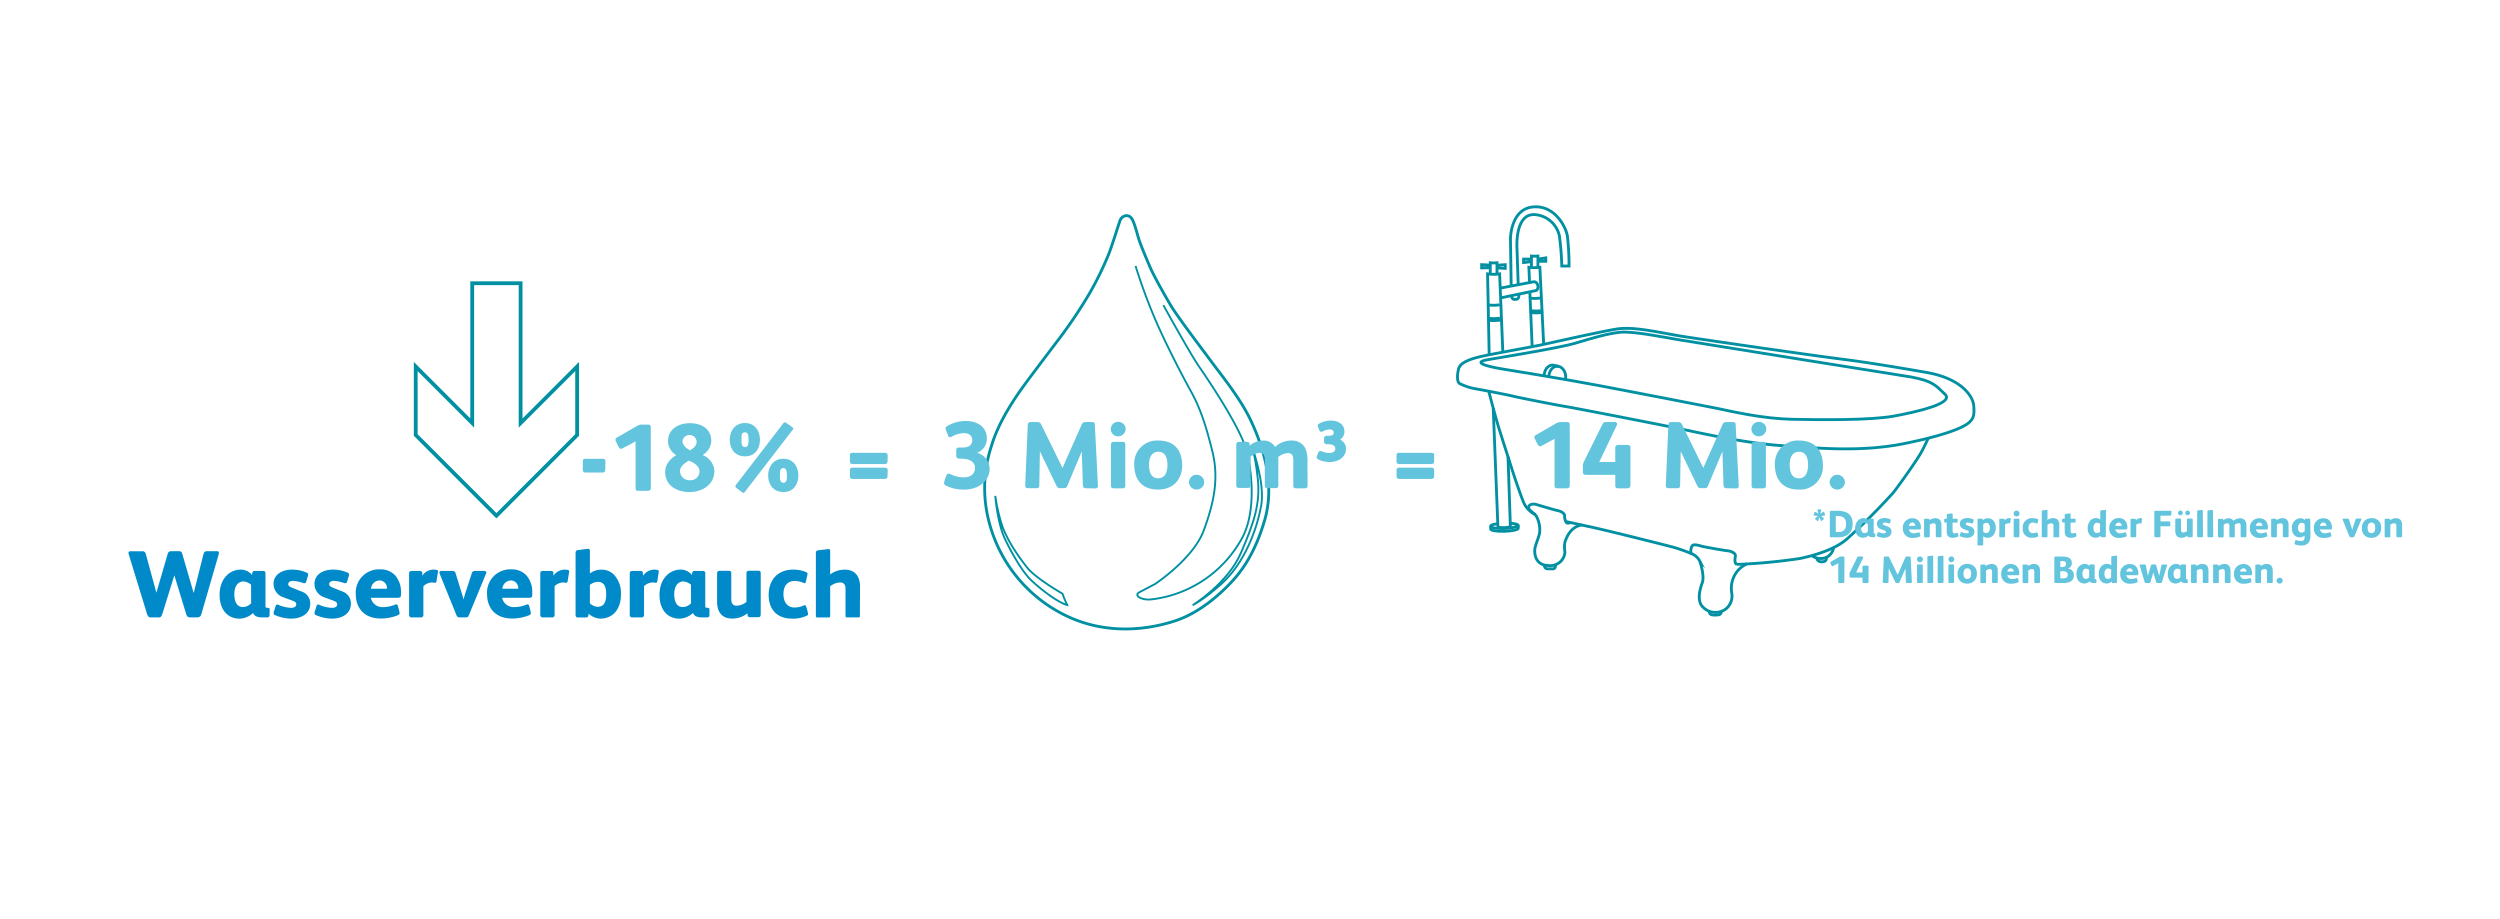 <svg xmlns="http://www.w3.org/2000/svg" viewBox="0 0 655.43 240.94"><defs><style>.a,.b,.c{fill:none;stroke:#0090a2;stroke-miterlimit:10;}.a{stroke-width:0.75px;}.c{stroke-width:0.5px;}.d{fill:#62c4dd;}.e{fill:#008ac9;}</style></defs><path class="a" d="M382.71,100.57a15.21,15.21,0,0,0,4.11,1.36c2.21.37,8.41,1.58,9.68,1.9s10.94,2.26,13.83,2.73,24.73,4.74,29.83,5.79,16.95,3.79,26.73,4.47,21.05,1.79,32.62-.58,15.62-4.42,16.78-5.52,1.37-2,1.16-4.42-3.21-7.1-12.52-8.68c0,0-13.68-2.42-21.73-3.42s-36.56-5.15-42-6-12.68-2.68-17.31-1.94-16.57,3.47-19.78,4.15-13.79,2.53-16.31,3.16-4.95,1.52-5.37,3.05S381.92,100.2,382.71,100.57Z"/><path class="a" d="M501,98.83c5.84,1.1,6.47,2.21,8.94,4.56s-7.42,4.6-13.42,5.7-18.62,1-26.51.84S454.69,108,449.82,107s-22.34-4.32-30.49-5.89-25.73-4.42-25.73-4.42-9.12-1.45-3.52-2.4,19.1-3.16,23-4.34,8.37-2.52,11.68-2.84,10.89,1.19,15,1.9S501,98.83,501,98.83Z"/><path class="a" d="M406.06,98.87c0-1.57,1-2.84,2.21-2.84s2.21,1.27,2.21,2.84a3.45,3.45,0,0,1-.05.57"/><path class="a" d="M404.84,98.55c0-1.57,1-2.84,2.2-2.84l1.58.32"/><path class="a" d="M455.37,147.93a10.14,10.14,0,0,0,1.08,0,150.2,150.2,0,0,0,15.39-1.5c3.27-.67,9.15-2.25,12.43-5.17a167.59,167.59,0,0,0,12.11-12.12c1.58-2,6.23-8.56,7.3-10.53s1.87-3.76,1.87-3.76"/><path class="a" d="M410.59,136.75l7.62,1.66c3.55.79,18.35,4.46,20.88,5.17a44.11,44.11,0,0,1,4.46,1.61"/><path class="a" d="M390.31,102.57s1.7,6.56,2.61,9.52,2.61,8.17,3.47,10.89,2.29,6.86,2.88,8.28a6.36,6.36,0,0,0,3,3.51l.34.13"/><path class="a" d="M390.42,93,390,71.8a10.53,10.53,0,0,0,3.16,0L394,92.34"/><path class="a" d="M401,74.08l-.17-4a10.78,10.78,0,0,0,2.88,0l1,20.22"/><line class="a" x1="401.69" y1="90.9" x2="401.08" y2="76.52"/><path class="a" d="M393.27,75.55,402,73.89l.14,0c.46-.1.93.38,1.06,1s-.13,1.22-.59,1.31l-.06,0-9.13,1.89"/><path class="a" d="M396.19,75,396,62.65s0-7.7,5.73-8.37,8.72,5,9.19,7.54a68.43,68.43,0,0,1,.44,7.93h-1.9a73.37,73.37,0,0,0-.63-7.89,7.09,7.09,0,0,0-6.59-5.6c-4.07-.13-4.65,5.52-4.54,8.56s.33,9.82.33,9.82"/><path class="a" d="M396.32,77.5s-.05,1,.7,1,1.21,0,1.21-1.36"/><path class="a" d="M390.71,71.89v-3a8.41,8.41,0,0,0,1.76,0v3"/><polyline class="a" points="390.71 69.5 388.45 69.39 388.45 70.24 390.71 70.18"/><polyline class="a" points="392.47 69.53 394.63 69.39 394.63 70.36 392.47 70.24"/><path class="a" d="M401.5,70.07V67.13a10.81,10.81,0,0,0,1.7,0v2.94"/><polyline class="a" points="401.5 67.92 399.44 67.92 399.44 68.84 401.5 68.6"/><polyline class="a" points="403.19 67.92 405.26 67.61 405.26 68.5 403.19 68.5"/><path class="a" d="M393.57,83.26c0,.13-.75.24-1.67.27s-1.67-.07-1.67-.19"/><path class="a" d="M404.25,81.3c0,.13-.65.24-1.47.25s-1.47-.07-1.48-.2"/><path class="a" d="M404.07,78c0,.12-.65.23-1.46.25s-1.46-.08-1.46-.21"/><path class="a" d="M404.28,81.78c0,.13-.66.24-1.49.25s-1.49-.08-1.49-.2"/><path class="a" d="M393.44,79.76c0,.13-.73.25-1.65.27s-1.65-.07-1.65-.19"/><path class="a" d="M393.6,83.78c0,.13-.75.24-1.68.27s-1.68-.07-1.68-.19"/><path class="a" d="M395.94,137.18c1.24.08,2.1.29,2.11.57s-1.6.75-3.6.81-3.63-.2-3.64-.58.75-.52,1.87-.68"/><path class="a" d="M390.81,138v.7c0,.39,1.64.65,3.64.59s3.61-.42,3.6-.81v-.71"/><path class="a" d="M391.48,107l1.23,31.1v0c0,.15.74.25,1.64.23s1.63-.18,1.62-.33v-.26l-.61-18"/><path class="a" d="M414.7,137.64c-3.06.46-4.1,3.54-4.42,4.49a7.31,7.31,0,0,0,0,2.6,3.78,3.78,0,0,1-4,3.55c-3.29.06-3.87-2.26-3.92-3.73s1-3.21,1.29-4.92a7.46,7.46,0,0,0-.92-4.39c-.4-.58-2.32-1.66-1.92-2.48s1.76-.55,1.76-.55,5.31,1.58,6,1.71,1.68.69,1.63,1.4.34,1.81.71,1.84a2.71,2.71,0,0,0,.84-.14"/><path class="a" d="M404.9,148.13s-.06,1,.81,1h1.6s.63-.17.43-1"/><path class="a" d="M457.9,147.88a6.75,6.75,0,0,0-3.32,3.33,7.18,7.18,0,0,0-.58,4.18,4.4,4.4,0,0,1-1.55,4.28,4.57,4.57,0,0,1-6.1-.63c-1.53-1.65-.64-4.68-.06-6.26s-.31-4.71-.68-5.71a4,4,0,0,0-2.06-1.88c-.47-.18-.28-1.72.19-2.19s2.55.26,2.55.26,5.53,1.05,6.58,1.13,2.18.69,2.1,1.32-.34,2.08.4,2.22"/><path class="a" d="M448.15,160.24s-.17,1,1.06,1,2,.1,2.08-.9"/><path class="a" d="M480.69,143.6a3.28,3.28,0,0,1-3.41,2.82,3.66,3.66,0,0,1-2.23-.74"/><path class="a" d="M476.34,146.3s0,1,1.23,1,1.33-.63,1.2-1.17"/><polygon class="b" points="123.8 74.26 123.8 110.91 108.99 96.09 108.99 114.04 130.15 135.21 151.31 114.04 151.31 96.09 136.49 110.91 136.49 74.26 123.8 74.26"/><path class="a" d="M295.24,56.53A2,2,0,0,0,293.58,58c-.49,1.42-2.06,6.46-2.84,8.45a83.91,83.91,0,0,1-5.1,10.47,125.8,125.8,0,0,1-8.81,13c-4.31,5.71-8.09,10.66-9.82,13.19s-5.4,8.09-7.05,13.73a34.91,34.91,0,0,0-.56,20.36,37.78,37.78,0,0,0,20.28,24.31c11.19,5.31,22.3,3.3,28.58,1.2s11.42-6.84,13.92-9.41,6.6-7.25,9.42-17.07-.73-19.54-3.46-25.54-7.89-12.28-10.39-15.67S308.66,83,306.81,79.86c0,0-4-6.8-5.31-9.86s-2.7-6.36-3.18-8.12-1.13-4-1.69-4.67A1.6,1.6,0,0,0,295.24,56.53Z"/><path class="c" d="M260.93,130s.56,7.08,2.49,11.18,4.67,8.7,6.69,10.71,7,6,9.73,6.76a19.63,19.63,0,0,1-1.28-3s-7-4-9.26-6.84-5.42-7.37-6.68-11.35A46.58,46.58,0,0,1,260.93,130Z"/><path class="c" d="M297.71,69.72a147.48,147.48,0,0,0,5.15,14c2.58,6,6.76,14.16,9.26,18.67s3.94,8.77,5.71,15.86.49,13.44-2.25,20.84-12.72,14-12.72,14-2.61,1.36-4.18,2.21.77,2.22,3.46,1.81a31.23,31.23,0,0,0,23.26-15.61c3.85-6.58,3-17.07,1.45-23.18S316.71,99.5,314.37,96.12,305,80,305,80"/><path class="c" d="M312.68,158.66S321.86,153,325.32,145s5.15-13,4.43-19.56-1.6-8.53-1.6-8.53,3.62,9.59,2.48,15.77-4.35,15-10.46,20.45C315.37,157.4,312.68,158.66,312.68,158.66Z"/><path class="d" d="M158.68,123.11c0,.52-.18.77-.73.77h-4.5c-.5,0-.65-.32-.65-.77V121c0-.47.13-.72.65-.72H158c.5,0,.73.22.73.72Z"/><path class="d" d="M170.63,127.83c0,.7-.28.85-.93.85h-2.07c-.8,0-1-.07-1-.82V115.71l-3.32,1.78a1.1,1.1,0,0,1-.5.17c-.3,0-.5-.25-.68-.6l-.67-1.37a.81.81,0,0,1-.1-.4c0-.28.12-.45.5-.65l5.2-3a2.36,2.36,0,0,1,1.32-.32h1.53c.45,0,.7.15.7.67Z"/><path class="d" d="M180.78,129c-3.4,0-6.4-1.73-6.4-5.3a4.61,4.61,0,0,1,.55-2.07,6,6,0,0,1,2.4-2.3,4.31,4.31,0,0,1-2.2-3.63c0-3.1,2.62-4.75,5.77-4.75s5.58,1.58,5.58,4.7a4.52,4.52,0,0,1-2.3,3.65,4.83,4.83,0,0,1,3.12,4.12C187.3,127,184.2,129,180.78,129Zm-.2-8.23c-1,.58-2.3,1.5-2.3,2.75a2.43,2.43,0,0,0,2.57,2.38,2.31,2.31,0,0,0,2.53-2.38C183.38,122.18,181.8,121.21,180.58,120.78Zm.17-6.72a1.8,1.8,0,0,0-1.82,1.63c0,1,1,1.92,2,2.37.83-.52,1.7-1.12,1.7-2.22A1.78,1.78,0,0,0,180.75,114.06Z"/><path class="d" d="M195.33,119.64c-2.58,0-4-1.88-4-4.33s1.47-4.4,4-4.4,3.9,2,3.9,4.38S197.9,119.64,195.33,119.64Zm12.52-7L195.25,129c-.1.15-.17.22-.3.22a1.22,1.22,0,0,1-.57-.3l-1.33-1a.5.5,0,0,1-.25-.4,1,1,0,0,1,.25-.53l12.3-16a.56.56,0,0,1,.4-.25.83.83,0,0,1,.52.23l1.4,1c.2.15.33.28.33.43A.61.61,0,0,1,207.85,112.69Zm-11.62,2.42c0-.6,0-1.72-.9-1.72s-.93.8-.93,1.42v1c0,.65.13,1.45.95,1.45s.88-1,.88-1.6ZM205.4,129c-2.57,0-4-1.88-4-4.33s1.48-4.4,4-4.4,3.9,2,3.9,4.38S208,129,205.4,129Zm.9-4.53c0-.6-.05-1.75-.9-1.75s-.92.83-.92,1.45v.95c0,.65.12,1.45.94,1.45s.88-1,.88-1.6Z"/><path class="e" d="M57,144.51c.37,0,.47.4.37.71l-4.6,15.87a1,1,0,0,1-1,.77h-2a.94.94,0,0,1-.92-.75l-3.12-10.2h-.05L42.55,161c-.23.7-.48.87-1,.87h-2c-.47,0-.75-.17-1-.9l-4.8-15.65c-.13-.37-.08-.8.45-.8h3.1a.85.85,0,0,1,.92.71L41,155.39h0l3-10.28a.84.84,0,0,1,.83-.6h2.12a.76.76,0,0,1,.8.58l3,10.3h.05l2.58-10.25a.81.81,0,0,1,.82-.63Z"/><path class="e" d="M70.67,161.29a.54.54,0,0,1-.6.57H68.75c-1.48,0-2.08-.42-2.4-1.15h0a5.35,5.35,0,0,1-3.5,1.48c-3.6,0-5.28-2.85-5.28-6.18,0-4.42,2.75-6.67,5.5-6.67a3.74,3.74,0,0,1,3,1.4l.08-.55a.55.55,0,0,1,.57-.5H69a.55.55,0,0,1,.6.6v8.62c0,.25.1.43.38.43h.19c.36,0,.53.12.53.5Zm-4.85-8a3.39,3.39,0,0,0-2-.85c-1.23,0-2.38,1-2.38,3.32,0,1.55.4,3.4,2.3,3.4a3.1,3.1,0,0,0,2.1-1Z"/><path class="e" d="M76.27,162.19a11.05,11.05,0,0,1-4.17-.93.45.45,0,0,1-.35-.45,1,1,0,0,1,0-.3l.5-1.57c.1-.33.2-.45.37-.45a.92.92,0,0,1,.4.1,9.28,9.28,0,0,0,3.3.77c.8,0,1.35-.32,1.35-.87s-.25-.73-1.17-1.08l-2.23-.82a3.71,3.71,0,0,1-2.55-3.5c0-2.68,2.55-3.75,4.78-3.75a9.24,9.24,0,0,1,3.92.8c.23.1.35.22.35.42a1,1,0,0,1,0,.28l-.52,1.75a.41.41,0,0,1-.43.3,1.76,1.76,0,0,1-.27,0,8.71,8.71,0,0,0-2.78-.6c-.82,0-1.2.45-1.2.8s.1.62,1,1l2.53,1a3.31,3.31,0,0,1,2.24,3.22C81.29,161.09,78.75,162.19,76.27,162.19Z"/><path class="e" d="M87,162.19a11.1,11.1,0,0,1-4.18-.93.46.46,0,0,1-.35-.45,1.57,1.57,0,0,1,0-.3l.5-1.57c.1-.33.2-.45.38-.45a1,1,0,0,1,.4.1,9.24,9.24,0,0,0,3.3.77c.8,0,1.35-.32,1.35-.87s-.25-.73-1.18-1.08L85,156.59a3.71,3.71,0,0,1-2.55-3.5c0-2.68,2.55-3.75,4.77-3.75a9.32,9.32,0,0,1,3.93.8c.22.1.35.22.35.42a1.66,1.66,0,0,1,0,.28l-.53,1.75a.4.4,0,0,1-.42.3,1.66,1.66,0,0,1-.28,0,8.66,8.66,0,0,0-2.77-.6c-.83,0-1.2.45-1.2.8s.1.62,1,1l2.52,1A3.31,3.31,0,0,1,92,158.21C92,161.09,89.42,162.19,87,162.19Z"/><path class="e" d="M105.12,156c0,.6-.28.72-.9.72h-7a3.11,3.11,0,0,0,3.23,2.45,8.44,8.44,0,0,0,3.14-.65.66.66,0,0,1,.3-.07.4.4,0,0,1,.4.35,15.36,15.36,0,0,1,.48,1.95c0,.32-.23.42-.48.55a11.6,11.6,0,0,1-4.52.85c-4,0-6.5-2.45-6.5-6.45a6.11,6.11,0,0,1,6.48-6.43,5.15,5.15,0,0,1,3.87,1.6,6.64,6.64,0,0,1,1.5,4.8Zm-3.67-1.65a2,2,0,0,0-1.93-2.18,2.35,2.35,0,0,0-2.25,2.18Z"/><path class="e" d="M111,153.69v7.47a.61.61,0,0,1-.7.7h-2.35a.62.62,0,0,1-.7-.7V150.41c0-.6.3-.72.73-.72h2c.48,0,.7.12.73.5l0,.75a3.55,3.55,0,0,1,3.82-1.5c.33.07.33.32.28.6l-.38,2.35c0,.27-.17.4-.4.4s-.37-.08-.8-.08A3.31,3.31,0,0,0,111,153.69Z"/><path class="e" d="M127.42,150.41l-4.52,10.93c-.18.45-.38.52-.85.52h-1.48c-.42,0-.7-.07-.87-.5l-4.48-11.07a1.57,1.57,0,0,1,0-.25c0-.2.15-.35.53-.35h2.87a.77.77,0,0,1,.83.62l1.57,5.08c.18.52.38,1.27.5,1.8h0c.12-.45.32-1.2.5-1.75l1.67-5.13c.18-.5.38-.62.93-.62h2.29c.38,0,.6.15.6.42A.72.72,0,0,1,127.42,150.41Z"/><path class="e" d="M139.54,156c0,.6-.27.72-.9.72h-7a3.11,3.11,0,0,0,3.22,2.45,8.45,8.45,0,0,0,3.15-.65.66.66,0,0,1,.3-.07.41.41,0,0,1,.4.35,15.28,15.28,0,0,1,.47,1.95c0,.32-.22.42-.47.55a11.64,11.64,0,0,1-4.52.85c-4,0-6.5-2.45-6.5-6.45a6.1,6.1,0,0,1,6.47-6.43,5.15,5.15,0,0,1,3.87,1.6,6.64,6.64,0,0,1,1.5,4.8Zm-3.67-1.65a2,2,0,0,0-1.92-2.18,2.35,2.35,0,0,0-2.25,2.18Z"/><path class="e" d="M145.4,153.69v7.47a.61.61,0,0,1-.7.7h-2.35a.62.62,0,0,1-.7-.7V150.41c0-.6.3-.72.72-.72h2c.47,0,.7.12.72.5l0,.75a3.59,3.59,0,0,1,3.13-1.6,3.69,3.69,0,0,1,.7.1c.32.07.32.32.27.6l-.37,2.35c-.05.27-.18.4-.4.4s-.38-.08-.8-.08A3.27,3.27,0,0,0,145.4,153.69Z"/><path class="e" d="M157.32,162.19a5,5,0,0,1-3-1.3c-.05.55-.05,1-.72,1h-2c-.53,0-.7-.25-.7-.75V145c0-.45.12-.7.6-.78l2.65-.34c.35,0,.5.19.5.55v5.92a4.94,4.94,0,0,1,3-1,4.55,4.55,0,0,1,3.22,1.22,7,7,0,0,1,1.92,5.25C162.84,159.29,161,162.19,157.32,162.19Zm-.57-9.65a3.64,3.64,0,0,0-2.1.8v4.85a3.4,3.4,0,0,0,2,.9c1.93,0,2.28-1.7,2.28-3.28S158.6,152.54,156.75,152.54Z"/><path class="e" d="M168.85,153.69v7.47a.61.61,0,0,1-.7.7H165.8a.62.62,0,0,1-.7-.7V150.41c0-.6.3-.72.72-.72h2c.47,0,.7.12.72.5l.05.75a3.59,3.59,0,0,1,3.13-1.6,3.69,3.69,0,0,1,.7.1c.32.07.32.32.27.6l-.37,2.35c0,.27-.18.4-.4.4s-.38-.08-.8-.08A3.27,3.27,0,0,0,168.85,153.69Z"/><path class="e" d="M186,161.29a.54.54,0,0,1-.6.57h-1.33c-1.47,0-2.07-.42-2.39-1.15h0a5.35,5.35,0,0,1-3.5,1.48c-3.6,0-5.28-2.85-5.28-6.18,0-4.42,2.75-6.67,5.5-6.67a3.74,3.74,0,0,1,3,1.4l.08-.55a.55.55,0,0,1,.57-.5h2.25a.55.55,0,0,1,.6.6v8.62c0,.25.1.43.37.43h.2c.35,0,.53.12.53.5Zm-4.85-8a3.39,3.39,0,0,0-2-.85c-1.23,0-2.38,1-2.38,3.32,0,1.55.4,3.4,2.3,3.4a3.1,3.1,0,0,0,2.1-1Z"/><path class="e" d="M199.44,161c0,.62-.17.82-.77.82h-2c-.35,0-.64-.15-.67-.5l-.05-.52a6.4,6.4,0,0,1-4,1.37c-2.72,0-3.95-1.75-3.95-4.45v-7.42c0-.5.33-.65.78-.65H191c.47,0,.72.12.72.65v6.75c0,1,.3,1.75,1.43,1.75a4.23,4.23,0,0,0,2.55-1v-7.52c0-.5.32-.65.77-.65h2.25c.47,0,.72.12.72.65Z"/><path class="e" d="M211.47,161.44a8.32,8.32,0,0,1-3.82.75c-3.8,0-6.13-2.28-6.13-6.23s2.43-6.62,6.4-6.62a8.54,8.54,0,0,1,3.47.67c.35.15.35.38.28.73l-.4,1.8c-.05.25-.18.35-.32.35a1.09,1.09,0,0,1-.36-.1,5.82,5.82,0,0,0-2.19-.48c-2,0-3,1.3-3,3.45s1.1,3.5,2.82,3.5a5.69,5.69,0,0,0,2.5-.52.9.9,0,0,1,.28-.08c.19,0,.29.15.34.33a12.65,12.65,0,0,1,.53,2C211.87,161.26,211.67,161.34,211.47,161.44Z"/><path class="e" d="M225.44,161.36c0,.43-.05.5-.4.5h-2.92c-.37,0-.45-.05-.45-.5v-6.9c0-1.05-.3-1.75-1.42-1.75a4.35,4.35,0,0,0-2.6,1v7.67c0,.43-.08.5-.5.5H214.3c-.33,0-.4-.1-.4-.45V145c0-.52.22-.68.62-.73l2.68-.32c.3,0,.45.15.45.53v6.12a6.31,6.31,0,0,1,3.82-1.25c2.72,0,4,1.75,4,4.45Z"/><path class="d" d="M252.92,128.35a10.35,10.35,0,0,1-4.85-1c-.37-.2-.57-.4-.57-.73a8.44,8.44,0,0,1,.62-1.92c.1-.3.25-.5.55-.5a1.35,1.35,0,0,1,.48.12,8.32,8.32,0,0,0,3.55.83c1.85,0,2.92-1,2.92-2.45,0-2.15-2.4-2.47-3.92-2.47h-.25c-.6,0-.75-.41-.75-.88v-1.2c0-.52.15-.82.75-.82h.9c1.6,0,2.55-.6,2.55-2,0-1-.8-1.77-2.13-1.77a6.69,6.69,0,0,0-3.22.9,1,1,0,0,1-.48.17c-.25,0-.42-.17-.52-.45l-.55-1.45a1.3,1.3,0,0,1-.1-.4.66.66,0,0,1,.37-.57,9.16,9.16,0,0,1,5.08-1.38c2.77,0,5.37,1.48,5.37,4.55a3.9,3.9,0,0,1-2.55,3.78,4.44,4.44,0,0,1,3.28,4.19C259.45,126.27,256.27,128.35,252.92,128.35Z"/><path class="d" d="M284.72,128c-.65,0-.8-.32-.83-1l-.27-8.57h-.05l-3.77,9a.79.79,0,0,1-.85.55H278a.91.91,0,0,1-1-.57l-4.32-9h-.05l-.15,8.82c0,.7-.33.77-.85.77h-2c-.63,0-.88-.22-.85-.8l.67-15.74c0-.6.3-.8.78-.8H272a1,1,0,0,1,1,.67l5.53,11.3h.05l5-11.3a1,1,0,0,1,1-.67h1.75c.5,0,.67.17.7.62l.82,16c0,.5-.17.77-.67.77Z"/><path class="d" d="M293.12,114.4a1.9,1.9,0,1,1,0-3.8,1.92,1.92,0,0,1,2,1.9A2,2,0,0,1,293.12,114.4Zm1.9,12.9c0,.5-.22.72-.72.72h-2.25c-.53,0-.78-.17-.78-.72V116.5c0-.5.33-.65.78-.65h2.25c.47,0,.72.13.72.65Z"/><path class="d" d="M303.57,128.35c-4.22,0-6.2-2.73-6.2-6.45a6,6,0,0,1,6.38-6.4c4.22,0,6.19,2.72,6.19,6.45S307.62,128.35,303.57,128.35Zm.13-9.9c-1.85,0-2.45,1.6-2.45,3.42s.52,3.53,2.37,3.53,2.45-1.65,2.45-3.48S305.55,118.45,303.7,118.45Z"/><path class="d" d="M313.72,128.35a2,2,0,0,1-2-1.88,2,2,0,0,1,4,0A2,2,0,0,1,313.72,128.35Z"/><path class="d" d="M342.82,127.3c0,.52-.23.72-.73.72h-2.25c-.52,0-.77-.17-.77-.72v-6.7c0-1-.23-1.8-1.35-1.8a4.34,4.34,0,0,0-2.58,1v7.45c0,.52-.22.72-.72.72h-2.05c-.52,0-.77-.17-.77-.72v-6.7c0-1-.23-1.8-1.35-1.8a3.7,3.7,0,0,0-2.38,1v7.45c0,.52-.22.72-.72.72H324.9c-.53,0-.78-.17-.78-.72V116.5c0-.45.28-.65.7-.65h2.05c.43,0,.68.15.73.53l0,.47a5.62,5.62,0,0,1,3.57-1.35,3.42,3.42,0,0,1,3.12,1.68,6.2,6.2,0,0,1,4.35-1.68,3.84,3.84,0,0,1,3.63,2.13,9.35,9.35,0,0,1,.5,3.89Z"/><path class="d" d="M348.7,121.12a6.65,6.65,0,0,1-3-.62c-.22-.13-.5-.28-.5-.63a1,1,0,0,1,.08-.35l.32-.84a.6.6,0,0,1,.58-.43.94.94,0,0,1,.4.1,5,5,0,0,0,2,.4c1,0,1.5-.5,1.5-1.12,0-1.08-1.28-1.18-2.1-1.18h-.15a.66.66,0,0,1-.7-.75V115c0-.35.12-.75.7-.75h.55c.9,0,1.27-.25,1.27-.88,0-.42-.32-.77-1-.77a3.9,3.9,0,0,0-1.8.47.92.92,0,0,1-.45.13.5.5,0,0,1-.48-.33l-.37-.92a.8.8,0,0,1-.08-.33.6.6,0,0,1,.33-.52,6.08,6.08,0,0,1,3.2-.83c1.75,0,3.47.9,3.47,2.85a2.45,2.45,0,0,1-1.15,2.13,2.72,2.72,0,0,1,1.58,2.44C352.85,119.9,350.8,121.12,348.7,121.12Z"/><path class="d" d="M411.56,127.17c0,.7-.28.85-.93.85h-2.07c-.8,0-1-.07-1-.82V115.05l-3.32,1.78a1.1,1.1,0,0,1-.5.17c-.3,0-.5-.25-.68-.6l-.67-1.37a.81.81,0,0,1-.1-.4c0-.28.12-.45.5-.65l5.2-3a2.36,2.36,0,0,1,1.32-.32h1.53c.45,0,.7.15.7.67Z"/><path class="d" d="M427.46,127.27c0,.58-.43.75-.9.75h-2.25c-.53,0-.83-.15-.83-.75V124.5h-7.67c-.75,0-.83-.45-.83-1v-1.18a2.66,2.66,0,0,1,.35-1.42l4.7-9.5c.28-.57.5-.77,1.1-.77h2.1c.53,0,.73.25.73.52a1,1,0,0,1-.13.43l-4.55,9.54h4.2V117.4c0-.57.4-.75.88-.75h2.25c.52,0,.85.15.85.75Z"/><path class="d" d="M452.68,128c-.65,0-.8-.32-.83-1l-.27-8.57h-.05l-3.77,9a.79.79,0,0,1-.85.55H446a.91.91,0,0,1-1-.57l-4.32-9h-.05l-.15,8.82c0,.7-.33.77-.85.77h-2.05c-.63,0-.88-.22-.85-.8l.67-15.74c0-.6.3-.8.78-.8H440a1,1,0,0,1,1,.67l5.53,11.3h.05l5-11.3a1,1,0,0,1,1-.67h1.75c.5,0,.67.17.7.62l.82,16c0,.5-.17.77-.67.77Z"/><path class="d" d="M461.08,114.4a1.9,1.9,0,1,1,0-3.8,1.92,1.92,0,0,1,2,1.9A2,2,0,0,1,461.08,114.4Zm1.9,12.9c0,.5-.22.72-.72.72H460c-.53,0-.78-.17-.78-.72V116.5c0-.5.33-.65.78-.65h2.25c.47,0,.72.13.72.65Z"/><path class="d" d="M471.53,128.35c-4.22,0-6.2-2.73-6.2-6.45a6,6,0,0,1,6.38-6.4c4.22,0,6.2,2.72,6.2,6.45A6,6,0,0,1,471.53,128.35Zm.13-9.9c-1.85,0-2.45,1.6-2.45,3.42s.52,3.53,2.37,3.53,2.45-1.65,2.45-3.48S473.51,118.45,471.66,118.45Z"/><path class="d" d="M481.68,128.35a2,2,0,0,1-2-1.88,2,2,0,0,1,4,0A2,2,0,0,1,481.68,128.35Z"/><path class="d" d="M232.69,120.89c0,.52-.18.77-.73.77h-8.49c-.5,0-.65-.33-.65-.77v-1.46c0-.47.12-.72.65-.72H232c.5,0,.73.22.73.72Zm0,3.89c0,.53-.18.78-.73.78h-8.49c-.5,0-.65-.33-.65-.78v-1.45c0-.47.12-.72.65-.72H232c.5,0,.73.22.73.72Z"/><path class="d" d="M376,120.89c0,.52-.17.77-.72.77h-8.5c-.5,0-.65-.33-.65-.77v-1.46c0-.47.13-.72.65-.72h8.5c.5,0,.72.22.72.72Zm0,3.89c0,.53-.17.78-.72.78h-8.5c-.5,0-.65-.33-.65-.78v-1.45c0-.47.13-.72.65-.72h8.5c.5,0,.72.22.72.72Z"/><path class="d" d="M478.32,135.18l-.87.08.63.56q.12.1.12.18c0,.05,0,.1-.12.17l-.41.33a.38.38,0,0,1-.19.1c-.06,0-.09,0-.12-.13l-.34-.88-.33.87c0,.1-.08.16-.14.16a.22.22,0,0,1-.12-.06l-.46-.38c-.08-.07-.12-.12-.12-.18a.24.24,0,0,1,.1-.17l.65-.57-1-.08c-.07,0-.1,0-.1-.1a.44.44,0,0,1,0-.1l.21-.66a.16.16,0,0,1,.15-.13.19.19,0,0,1,.11,0l.75.5-.22-.92a.38.38,0,0,1,0-.1c0-.09,0-.12.16-.12h.57c.18,0,.24,0,.24.12a.25.25,0,0,1,0,.08l-.22.94.72-.48a.32.32,0,0,1,.16-.06c.06,0,.1,0,.13.14l.19.59a.34.34,0,0,1,0,.13C478.5,135.14,478.45,135.17,478.32,135.18Z"/><path class="d" d="M482.05,140.85h-2c-.2,0-.32,0-.32-.31v-6.31c0-.22.06-.32.33-.32h1.58c2.47,0,4.08.83,4.08,3.49C485.69,139.8,484.08,140.85,482.05,140.85Zm-.2-5.57h-.56v4.22H482c1,0,2-.43,2-2.11C484,135.9,483.25,135.28,481.85,135.28Z"/><path class="d" d="M491.63,140.62a.22.22,0,0,1-.24.23h-.52c-.59,0-.83-.17-1-.46h0a2.09,2.09,0,0,1-1.39.59c-1.44,0-2.11-1.14-2.11-2.47,0-1.77,1.1-2.67,2.2-2.67a1.48,1.48,0,0,1,1.21.56l0-.22a.21.21,0,0,1,.22-.2H491a.22.22,0,0,1,.23.24v3.45c0,.1,0,.17.15.17h.08c.14,0,.21,0,.21.2Zm-1.93-3.2a1.36,1.36,0,0,0-.81-.34c-.49,0-.95.4-.95,1.33,0,.62.16,1.36.92,1.36a1.27,1.27,0,0,0,.84-.42Z"/><path class="d" d="M493.88,141a4.47,4.47,0,0,1-1.67-.37.18.18,0,0,1-.14-.18.5.5,0,0,1,0-.12l.2-.63c0-.13.08-.18.15-.18a.41.41,0,0,1,.16,0,3.71,3.71,0,0,0,1.32.31c.32,0,.54-.13.54-.35s-.1-.29-.47-.43l-.89-.33a1.48,1.48,0,0,1-1-1.4c0-1.07,1-1.5,1.91-1.5a3.64,3.64,0,0,1,1.56.32c.09,0,.15.09.15.17a.61.61,0,0,1,0,.11l-.21.7c0,.08-.08.12-.17.12l-.1,0a3.53,3.53,0,0,0-1.11-.24c-.33,0-.48.18-.48.32s0,.25.38.38l1,.4a1.32,1.32,0,0,1,.89,1.29C495.88,140.54,494.87,141,493.88,141Z"/><path class="d" d="M503.6,138.52c0,.24-.11.29-.36.29h-2.79a1.24,1.24,0,0,0,1.29,1,3.37,3.37,0,0,0,1.25-.26l.12,0a.15.15,0,0,1,.16.14,6.3,6.3,0,0,1,.19.78c0,.13-.09.17-.19.22a4.66,4.66,0,0,1-1.81.34,2.4,2.4,0,0,1-2.59-2.58,2.44,2.44,0,0,1,2.59-2.57,2.06,2.06,0,0,1,1.54.64,2.65,2.65,0,0,1,.6,1.92Zm-1.47-.66a.79.79,0,0,0-.76-.87.94.94,0,0,0-.9.87Z"/><path class="d" d="M509,140.55c0,.2-.07.3-.29.3h-.92c-.2,0-.28-.11-.28-.3v-2.66c0-.42-.12-.7-.58-.7a1.66,1.66,0,0,0-1,.39v3c0,.19-.08.29-.28.29h-.94a.25.25,0,0,1-.28-.27v-4.31c0-.19.07-.29.29-.29h.82c.15,0,.26,0,.28.21l0,.21a2.57,2.57,0,0,1,1.6-.56c1.09,0,1.57.69,1.57,1.78Z"/><path class="d" d="M513.26,140.72A3.1,3.1,0,0,1,512,141a1.6,1.6,0,0,1-1.28-.45c-.32-.38-.34-.79-.34-1.61V137H510c-.24,0-.28-.06-.28-.33v-.43a.23.23,0,0,1,.23-.26h.46v-1c0-.2.13-.24.31-.26l1-.12c.14,0,.22.08.22.26V136H513c.13,0,.24.06.24.21v.58a.22.22,0,0,1-.24.23h-1.09V139c0,.52.07.84.51.84a2.2,2.2,0,0,0,.64-.12l.13,0a.14.14,0,0,1,.14.14l.12.64a.28.28,0,0,1,0,.09C513.42,140.62,513.38,140.67,513.26,140.72Z"/><path class="d" d="M515.62,141a4.47,4.47,0,0,1-1.67-.37.18.18,0,0,1-.14-.18.5.5,0,0,1,0-.12l.2-.63c0-.13.08-.18.15-.18a.41.41,0,0,1,.16,0,3.71,3.71,0,0,0,1.32.31c.31,0,.54-.13.54-.35s-.1-.29-.47-.43l-.89-.33a1.48,1.48,0,0,1-1-1.4c0-1.07,1-1.5,1.91-1.5a3.64,3.64,0,0,1,1.56.32c.09,0,.14.09.14.17a.52.52,0,0,1,0,.11l-.2.7a.17.17,0,0,1-.17.12l-.12,0a3.48,3.48,0,0,0-1.1-.24c-.33,0-.48.18-.48.32s0,.25.37.38l1,.4a1.33,1.33,0,0,1,.9,1.29C517.62,140.54,516.61,141,515.62,141Z"/><path class="d" d="M522.61,140.3a2,2,0,0,1-1.55.7,1.62,1.62,0,0,1-1.11-.4v2.11c0,.22-.11.3-.31.3h-.91a.25.25,0,0,1-.28-.29v-6.46c0-.2.1-.28.29-.28h.77c.19,0,.28.05.31.21l0,.2a2,2,0,0,1,2.77.07,2.74,2.74,0,0,1,.64,1.87A3,3,0,0,1,522.61,140.3Zm-1.15-2.87a.78.78,0,0,0-.69-.36,1.3,1.3,0,0,0-.82.36v2a1.23,1.23,0,0,0,.78.32.81.81,0,0,0,.67-.33,1.63,1.63,0,0,0,.29-1A1.8,1.8,0,0,0,521.46,137.43Z"/><path class="d" d="M525.66,137.58v3a.24.24,0,0,1-.28.28h-.94a.25.25,0,0,1-.28-.28v-4.3c0-.24.12-.29.29-.29h.81c.19,0,.28.05.28.2l0,.3a1.42,1.42,0,0,1,1.24-.64,1.45,1.45,0,0,1,.28,0c.13,0,.13.13.12.24l-.16.94c0,.11-.07.16-.16.16s-.14,0-.31,0A1.32,1.32,0,0,0,525.66,137.58Z"/><path class="d" d="M528.67,135.4a.76.76,0,1,1,0-1.52.77.77,0,0,1,.8.76A.78.78,0,0,1,528.67,135.4Zm.76,5.16c0,.2-.09.29-.29.29h-.9c-.21,0-.31-.07-.31-.29v-4.32c0-.2.13-.26.31-.26h.9c.19,0,.29.05.29.26Z"/><path class="d" d="M534.27,140.68a3.31,3.31,0,0,1-1.52.3,2.27,2.27,0,0,1-2.45-2.49,2.42,2.42,0,0,1,2.56-2.65,3.36,3.36,0,0,1,1.38.27c.14.06.14.15.11.29l-.15.72c0,.1-.08.14-.14.14l-.14,0A2.35,2.35,0,0,0,533,137c-.77,0-1.19.52-1.19,1.38s.44,1.4,1.12,1.4a2.22,2.22,0,0,0,1-.21.45.45,0,0,1,.11,0,.14.14,0,0,1,.14.13,5.27,5.27,0,0,1,.21.8C534.43,140.61,534.35,140.64,534.27,140.68Z"/><path class="d" d="M539.86,140.65c0,.17,0,.2-.16.2h-1.16c-.16,0-.18,0-.18-.2v-2.76c0-.42-.13-.7-.57-.7a1.74,1.74,0,0,0-1,.39v3.07c0,.17,0,.2-.2.2h-1.14c-.13,0-.16,0-.16-.18V134.1c0-.21.09-.27.25-.29l1.07-.13c.12,0,.18.06.18.21v2.45a2.55,2.55,0,0,1,1.53-.5c1.08,0,1.58.7,1.58,1.78Z"/><path class="d" d="M544.21,140.72a3.22,3.22,0,0,1-1.28.26,1.6,1.6,0,0,1-1.28-.45c-.32-.38-.34-.79-.34-1.61V137h-.4c-.24,0-.28-.06-.28-.33v-.43a.23.23,0,0,1,.23-.26h.46v-1c0-.2.13-.24.31-.26l1-.12c.15,0,.22.08.22.26V136h1.08c.15,0,.24.06.24.21v.58a.21.21,0,0,1-.24.23h-1.08V139c0,.52.07.84.51.84a2.2,2.2,0,0,0,.64-.12l.13,0c.08,0,.12.05.14.14l.12.64a.15.15,0,0,1,0,.09C544.37,140.62,544.31,140.67,544.21,140.72Z"/><path class="d" d="M552.08,140.57a.25.25,0,0,1-.27.28H551c-.17,0-.25-.09-.26-.2l0-.21a1.91,1.91,0,0,1-1.26.54c-1.45,0-2.15-1.12-2.15-2.48s.71-2.67,2.18-2.67a1.66,1.66,0,0,1,1.12.4v-2.11c0-.18,0-.28.24-.31l1.06-.14c.14,0,.2.08.2.22Zm-1.5-3.21a1.25,1.25,0,0,0-.79-.32c-.72,0-.95.77-.95,1.37s.17,1.35.93,1.35a1.32,1.32,0,0,0,.81-.36Z"/><path class="d" d="M557.72,138.52c0,.24-.11.29-.36.29h-2.79a1.25,1.25,0,0,0,1.29,1,3.37,3.37,0,0,0,1.25-.26.27.27,0,0,1,.12,0,.16.16,0,0,1,.16.14,6.3,6.3,0,0,1,.19.78c0,.13-.09.17-.19.22a4.66,4.66,0,0,1-1.81.34A2.4,2.4,0,0,1,553,138.4a2.44,2.44,0,0,1,2.58-2.57,2.07,2.07,0,0,1,1.55.64,2.65,2.65,0,0,1,.6,1.92Zm-1.47-.66a.79.79,0,0,0-.77-.87.94.94,0,0,0-.89.87Z"/><path class="d" d="M560.06,137.58v3c0,.18-.07.28-.27.28h-.94a.25.25,0,0,1-.28-.28v-4.3c0-.24.12-.29.29-.29h.81c.19,0,.28.05.29.2v.3a1.42,1.42,0,0,1,1.53-.6c.13,0,.13.13.11.24l-.15.94c0,.11-.07.16-.16.16s-.15,0-.32,0A1.32,1.32,0,0,0,560.06,137.58Z"/><path class="d" d="M569.31,134.14l-.09.81c0,.21-.15.25-.39.25h-2.42v1.49h2.27c.22,0,.3.11.3.27v.73a.25.25,0,0,1-.29.29h-2.28v2.59a.24.24,0,0,1-.28.28h-1c-.23,0-.33-.06-.33-.31v-6.35a.25.25,0,0,1,.26-.28h4C569.26,133.91,569.32,134,569.31,134.14Z"/><path class="d" d="M574.86,140.52c0,.25-.07.33-.31.33h-.81c-.14,0-.26-.06-.27-.2l0-.21a2.56,2.56,0,0,1-1.6.55c-1.08,0-1.57-.7-1.57-1.78v-3c0-.2.13-.26.31-.26h.89c.19,0,.3.05.3.26v2.7c0,.41.11.7.56.7a1.69,1.69,0,0,0,1-.39v-3c0-.2.13-.26.31-.26h.9c.19,0,.29.05.29.26Zm-3.23-5.44a.61.61,0,1,1,0-1.22.61.61,0,0,1,.64.61A.63.63,0,0,1,571.63,135.08Zm1.89,0a.61.61,0,1,1,0-1.22.61.61,0,0,1,.64.61A.63.63,0,0,1,573.52,135.08Z"/><path class="d" d="M577.56,140.57c0,.19-.1.28-.26.28h-1a.25.25,0,0,1-.27-.27v-6.49c0-.2.09-.26.23-.28l1.06-.13c.13,0,.2.09.2.25Z"/><path class="d" d="M580.26,140.57c0,.19-.1.28-.26.28h-1a.24.24,0,0,1-.27-.27v-6.49c0-.2.09-.26.23-.28l1-.13c.14,0,.21.09.21.25Z"/><path class="d" d="M588.94,140.56c0,.21-.09.29-.29.29h-.9c-.21,0-.31-.07-.31-.29v-2.68c0-.4-.09-.72-.54-.72a1.74,1.74,0,0,0-1,.42v3c0,.21-.09.29-.29.29h-.82c-.21,0-.31-.07-.31-.29v-2.68c0-.4-.09-.72-.54-.72a1.49,1.49,0,0,0-.95.42v3c0,.21-.09.29-.29.29h-.89c-.22,0-.32-.07-.32-.29v-4.32c0-.18.11-.26.28-.26h.82c.17,0,.27.06.29.21l0,.19a2.25,2.25,0,0,1,1.43-.54,1.38,1.38,0,0,1,1.25.67,2.48,2.48,0,0,1,1.74-.67,1.53,1.53,0,0,1,1.45.85,3.76,3.76,0,0,1,.2,1.56Z"/><path class="d" d="M594.58,138.52c0,.24-.11.29-.36.29h-2.8a1.25,1.25,0,0,0,1.29,1,3.38,3.38,0,0,0,1.26-.26.27.27,0,0,1,.12,0,.16.16,0,0,1,.16.14,6.3,6.3,0,0,1,.19.78c0,.13-.09.17-.19.22a4.66,4.66,0,0,1-1.81.34,2.4,2.4,0,0,1-2.59-2.58,2.43,2.43,0,0,1,2.58-2.57,2.07,2.07,0,0,1,1.55.64,2.65,2.65,0,0,1,.6,1.92Zm-1.47-.66a.79.79,0,0,0-.77-.87.94.94,0,0,0-.9.87Z"/><path class="d" d="M600,140.55c0,.2-.07.3-.29.3h-.92c-.21,0-.29-.11-.29-.3v-2.66c0-.42-.11-.7-.57-.7a1.69,1.69,0,0,0-1,.39v3c0,.19-.08.29-.28.29h-.93a.26.26,0,0,1-.29-.27v-4.31c0-.19.07-.29.29-.29h.82c.15,0,.26,0,.28.21l0,.21a2.57,2.57,0,0,1,1.6-.56c1.1,0,1.58.69,1.58,1.78Z"/><path class="d" d="M605.73,140.46c0,1.68-.73,2.57-2.46,2.57a4.05,4.05,0,0,1-1.54-.3c-.22-.08-.19-.21-.15-.39l.17-.55c.07-.22.16-.23.34-.16a3,3,0,0,0,1.1.23c.91,0,1-.47,1-1.08v-.36a2.17,2.17,0,0,1-1.2.45,2,2,0,0,1-1.48-.56,2.47,2.47,0,0,1-.63-1.8,2.39,2.39,0,0,1,2.24-2.65,1.6,1.6,0,0,1,.68.15,1.28,1.28,0,0,1,.48.39l0-.22c0-.13.09-.2.26-.2h.85c.21,0,.28.08.28.28Zm-1.5-3.07a1.2,1.2,0,0,0-.78-.32.89.89,0,0,0-.63.26,1.59,1.59,0,0,0-.35,1.09,1.4,1.4,0,0,0,.34,1,.86.86,0,0,0,.6.22,1.27,1.27,0,0,0,.82-.36Z"/><path class="d" d="M611.37,138.52c0,.24-.11.29-.36.29h-2.8a1.25,1.25,0,0,0,1.29,1,3.38,3.38,0,0,0,1.26-.26.27.27,0,0,1,.12,0,.16.16,0,0,1,.16.14,6.3,6.3,0,0,1,.19.78c0,.13-.09.17-.19.22a4.66,4.66,0,0,1-1.81.34,2.41,2.41,0,0,1-2.6-2.58,2.44,2.44,0,0,1,2.59-2.57,2.07,2.07,0,0,1,1.55.64,2.65,2.65,0,0,1,.6,1.92Zm-1.47-.66a.79.79,0,0,0-.77-.87.94.94,0,0,0-.9.87Z"/><path class="d" d="M619.05,136.27l-1.81,4.37c-.07.18-.15.21-.34.21h-.59c-.17,0-.28,0-.35-.2l-1.79-4.43a.44.44,0,0,1,0-.1c0-.08.06-.14.22-.14h1.14a.31.31,0,0,1,.33.25l.63,2c.07.21.15.51.2.72h0c.05-.18.13-.48.2-.7l.67-2.05c.07-.2.15-.25.37-.25h.92c.15,0,.24.06.24.17A.3.3,0,0,1,619.05,136.27Z"/><path class="d" d="M621.72,141a2.32,2.32,0,0,1-2.48-2.58,2.4,2.4,0,0,1,2.55-2.56,2.32,2.32,0,0,1,2.48,2.58A2.4,2.4,0,0,1,621.72,141Zm0-4c-.74,0-1,.64-1,1.37s.21,1.41,1,1.41,1-.66,1-1.39S622.51,137,621.77,137Z"/><path class="d" d="M629.76,140.55c0,.2-.07.3-.29.3h-.92c-.21,0-.29-.11-.29-.3v-2.66c0-.42-.11-.7-.57-.7a1.69,1.69,0,0,0-1,.39v3c0,.19-.08.29-.28.29h-.94a.25.25,0,0,1-.28-.27v-4.31c0-.19.07-.29.29-.29h.82c.15,0,.26,0,.28.21l0,.21a2.57,2.57,0,0,1,1.6-.56c1.1,0,1.58.69,1.58,1.78Z"/><path class="d" d="M483.53,152.51c0,.28-.11.34-.37.34h-.83c-.32,0-.39,0-.39-.33v-4.86l-1.33.71a.44.44,0,0,1-.2.07c-.12,0-.2-.1-.27-.24l-.27-.55a.34.34,0,0,1,0-.16c0-.11.05-.18.2-.26l2.08-1.19a.94.94,0,0,1,.52-.13h.62c.17,0,.28.06.28.27Z"/><path class="d" d="M489.88,152.55c0,.23-.17.3-.36.3h-.9c-.2,0-.33-.06-.33-.3v-1.11h-3.06c-.3,0-.33-.18-.33-.38v-.47A1.06,1.06,0,0,1,485,150l1.88-3.8c.11-.23.2-.31.44-.31h.84c.21,0,.28.1.28.21a.39.39,0,0,1,0,.17l-1.82,3.82h1.67V148.6c0-.23.17-.3.35-.3h.9c.21,0,.34.06.34.3Z"/><path class="d" d="M500,152.85c-.26,0-.32-.13-.33-.41l-.11-3.43h0L498,152.63a.31.31,0,0,1-.34.22h-.37a.37.37,0,0,1-.4-.23L495.17,149h0l-.06,3.53c0,.28-.13.31-.34.31h-.82c-.25,0-.35-.09-.34-.32l.27-6.3c0-.24.12-.32.31-.32h.72a.37.37,0,0,1,.4.27l2.21,4.52h0l2-4.52a.41.41,0,0,1,.41-.27h.7c.2,0,.27.07.28.25l.33,6.38c0,.2-.07.31-.27.31Z"/><path class="d" d="M503.34,147.4a.76.76,0,1,1,0-1.52.77.77,0,0,1,.8.76A.78.78,0,0,1,503.34,147.4Zm.76,5.16c0,.2-.09.29-.29.29h-.9c-.21,0-.31-.07-.31-.29v-4.32c0-.2.13-.26.31-.26h.9c.19,0,.29.05.29.26Z"/><path class="d" d="M506.84,152.57c0,.19-.1.28-.26.28h-1a.25.25,0,0,1-.27-.27v-6.49c0-.2.09-.26.24-.28l1.05-.13c.14,0,.21.09.21.25Z"/><path class="d" d="M509.54,152.57c0,.19-.1.28-.26.28h-1a.25.25,0,0,1-.27-.27v-6.49c0-.2.09-.26.24-.28l1.05-.13c.13,0,.21.09.21.25Z"/><path class="d" d="M511.54,147.4a.76.76,0,1,1,.81-.76A.78.78,0,0,1,511.54,147.4Zm.76,5.16c0,.2-.09.29-.28.29h-.9c-.21,0-.31-.07-.31-.29v-4.32c0-.2.13-.26.31-.26h.9c.19,0,.28.05.28.26Z"/><path class="d" d="M515.72,153a2.32,2.32,0,0,1-2.47-2.58,2.4,2.4,0,0,1,2.54-2.56,2.32,2.32,0,0,1,2.48,2.58A2.4,2.4,0,0,1,515.72,153Zm.06-4c-.74,0-1,.64-1,1.37s.22,1.41,1,1.41,1-.66,1-1.39S516.51,149,515.78,149Z"/><path class="d" d="M523.76,152.55c0,.2-.07.3-.29.3h-.92c-.21,0-.29-.11-.29-.3v-2.66c0-.42-.11-.7-.57-.7a1.73,1.73,0,0,0-1,.39v3c0,.19-.07.29-.28.29h-.93a.25.25,0,0,1-.28-.27v-4.31c0-.19.07-.29.29-.29h.82c.15,0,.25,0,.27.21l0,.21a2.57,2.57,0,0,1,1.6-.56c1.1,0,1.58.69,1.58,1.78Z"/><path class="d" d="M529.4,150.52c0,.24-.11.29-.36.29h-2.79a1.24,1.24,0,0,0,1.29,1,3.37,3.37,0,0,0,1.25-.26l.12,0a.16.16,0,0,1,.16.14,6.3,6.3,0,0,1,.19.78c0,.13-.09.17-.19.22a4.66,4.66,0,0,1-1.81.34,2.4,2.4,0,0,1-2.59-2.58,2.43,2.43,0,0,1,2.58-2.57,2.07,2.07,0,0,1,1.55.64,2.65,2.65,0,0,1,.6,1.92Zm-1.47-.66a.79.79,0,0,0-.77-.87.93.93,0,0,0-.89.87Z"/><path class="d" d="M534.83,152.55c0,.2-.07.3-.29.3h-.92c-.21,0-.29-.11-.29-.3v-2.66c0-.42-.11-.7-.57-.7a1.71,1.71,0,0,0-1,.39v3c0,.19-.07.29-.28.29h-.93a.25.25,0,0,1-.28-.27v-4.31c0-.19.07-.29.29-.29h.82c.14,0,.26,0,.27.21l0,.21a2.6,2.6,0,0,1,1.6-.56c1.1,0,1.58.69,1.58,1.78Z"/><path class="d" d="M540.89,152.85h-2c-.24,0-.3-.1-.3-.35v-6.3c0-.24.1-.29.33-.29h1.61c1.78,0,2.65.52,2.65,1.7a1.4,1.4,0,0,1-1.08,1.44h0a1.69,1.69,0,0,1,1.62,1.74C543.73,152.46,542.33,152.85,540.89,152.85Zm-.24-5.74h-.49v1.56h.38c.75,0,1.09-.21,1.09-.84S541.26,147.11,540.65,147.11Zm1,2.79a2.26,2.26,0,0,0-1-.14h-.5v1.87h.62a2.56,2.56,0,0,0,.82-.1.82.82,0,0,0,.52-.81A.85.85,0,0,0,541.63,149.9Z"/><path class="d" d="M549.65,152.62a.22.22,0,0,1-.24.23h-.53c-.59,0-.83-.17-1-.46h0a2.14,2.14,0,0,1-1.4.59c-1.43,0-2.1-1.14-2.1-2.47,0-1.77,1.1-2.67,2.19-2.67a1.5,1.5,0,0,1,1.22.56l0-.22a.22.22,0,0,1,.23-.2h.9a.22.22,0,0,1,.24.24v3.45c0,.1,0,.17.15.17h.08c.14,0,.21,0,.21.2Zm-1.94-3.2a1.36,1.36,0,0,0-.81-.34c-.49,0-.94.4-.94,1.33,0,.62.16,1.36.91,1.36a1.25,1.25,0,0,0,.84-.42Z"/><path class="d" d="M555,152.57a.25.25,0,0,1-.27.28h-.84c-.17,0-.25-.09-.26-.2l0-.21a1.93,1.93,0,0,1-1.27.54c-1.44,0-2.14-1.12-2.14-2.48s.71-2.67,2.18-2.67a1.66,1.66,0,0,1,1.12.4v-2.11c0-.18,0-.28.24-.31l1.06-.14c.14,0,.2.08.2.22Zm-1.5-3.21a1.25,1.25,0,0,0-.79-.32c-.73,0-1,.77-1,1.37s.17,1.35.93,1.35a1.32,1.32,0,0,0,.82-.36Z"/><path class="d" d="M560.6,150.52c0,.24-.11.29-.36.29h-2.8a1.25,1.25,0,0,0,1.29,1,3.38,3.38,0,0,0,1.26-.26.27.27,0,0,1,.12,0,.16.16,0,0,1,.16.14,6.3,6.3,0,0,1,.19.78c0,.13-.09.17-.19.22a4.66,4.66,0,0,1-1.81.34,2.4,2.4,0,0,1-2.59-2.58,2.43,2.43,0,0,1,2.58-2.57,2.07,2.07,0,0,1,1.55.64,2.65,2.65,0,0,1,.6,1.92Zm-1.47-.66a.79.79,0,0,0-.77-.87.94.94,0,0,0-.9.87Z"/><path class="d" d="M568.15,148.21l-1.33,4.36a.34.34,0,0,1-.37.28h-.83c-.21,0-.3-.1-.36-.3l-.73-2.46h0l-.73,2.49a.34.34,0,0,1-.38.27h-.81a.35.35,0,0,1-.35-.29l-1.3-4.35a.25.25,0,0,1,0-.08c0-.11.11-.15.24-.15h1.05c.21,0,.29.09.32.24l.53,2.75h0l.83-2.75a.31.31,0,0,1,.32-.24h.69c.19,0,.3.07.34.21l.79,2.81h0l.59-2.76A.29.29,0,0,1,567,148h1c.15,0,.18.06.18.13A.36.36,0,0,1,568.15,148.21Z"/><path class="d" d="M573.6,152.62a.22.22,0,0,1-.24.23h-.53c-.59,0-.83-.17-1-.46h0a2.14,2.14,0,0,1-1.4.59c-1.43,0-2.1-1.14-2.1-2.47,0-1.77,1.1-2.67,2.19-2.67a1.5,1.5,0,0,1,1.22.56l0-.22a.22.22,0,0,1,.23-.2h.9a.22.22,0,0,1,.24.24v3.45c0,.1,0,.17.15.17h.08c.14,0,.21,0,.21.2Zm-1.94-3.2a1.36,1.36,0,0,0-.81-.34c-.49,0-1,.4-1,1.33,0,.62.16,1.36.92,1.36a1.25,1.25,0,0,0,.84-.42Z"/><path class="d" d="M579,152.55c0,.2-.07.3-.29.3h-.92c-.21,0-.29-.11-.29-.3v-2.66c0-.42-.11-.7-.57-.7a1.69,1.69,0,0,0-1,.39v3c0,.19-.08.29-.28.29h-.94a.25.25,0,0,1-.28-.27v-4.31c0-.19.07-.29.3-.29h.81c.15,0,.26,0,.28.21l0,.21a2.57,2.57,0,0,1,1.6-.56c1.1,0,1.58.69,1.58,1.78Z"/><path class="d" d="M584.78,152.55c0,.2-.07.3-.29.3h-.92c-.21,0-.29-.11-.29-.3v-2.66c0-.42-.11-.7-.57-.7a1.69,1.69,0,0,0-1,.39v3c0,.19-.08.29-.28.29h-.94a.24.24,0,0,1-.27-.27v-4.31c0-.19.06-.29.28-.29h.82c.15,0,.26,0,.28.21l0,.21a2.57,2.57,0,0,1,1.6-.56c1.1,0,1.58.69,1.58,1.78Z"/><path class="d" d="M590.42,150.52c0,.24-.11.29-.36.29h-2.8a1.25,1.25,0,0,0,1.29,1,3.38,3.38,0,0,0,1.26-.26l.12,0a.16.16,0,0,1,.16.14,6.3,6.3,0,0,1,.19.78c0,.13-.09.17-.19.22a4.66,4.66,0,0,1-1.81.34,2.4,2.4,0,0,1-2.59-2.58,2.43,2.43,0,0,1,2.58-2.57,2.07,2.07,0,0,1,1.55.64,2.65,2.65,0,0,1,.6,1.92Zm-1.47-.66a.79.79,0,0,0-.77-.87.94.94,0,0,0-.9.87Z"/><path class="d" d="M595.85,152.55c0,.2-.07.3-.29.3h-.92c-.21,0-.29-.11-.29-.3v-2.66c0-.42-.11-.7-.57-.7a1.69,1.69,0,0,0-1,.39v3c0,.19-.08.29-.28.29h-.94a.25.25,0,0,1-.28-.27v-4.31c0-.19.07-.29.29-.29h.82c.15,0,.26,0,.28.21l0,.21a2.57,2.57,0,0,1,1.6-.56c1.1,0,1.58.69,1.58,1.78Z"/><path class="d" d="M597.66,153a.78.78,0,0,1-.8-.75.8.8,0,0,1,1.6,0A.78.78,0,0,1,597.66,153Z"/></svg>